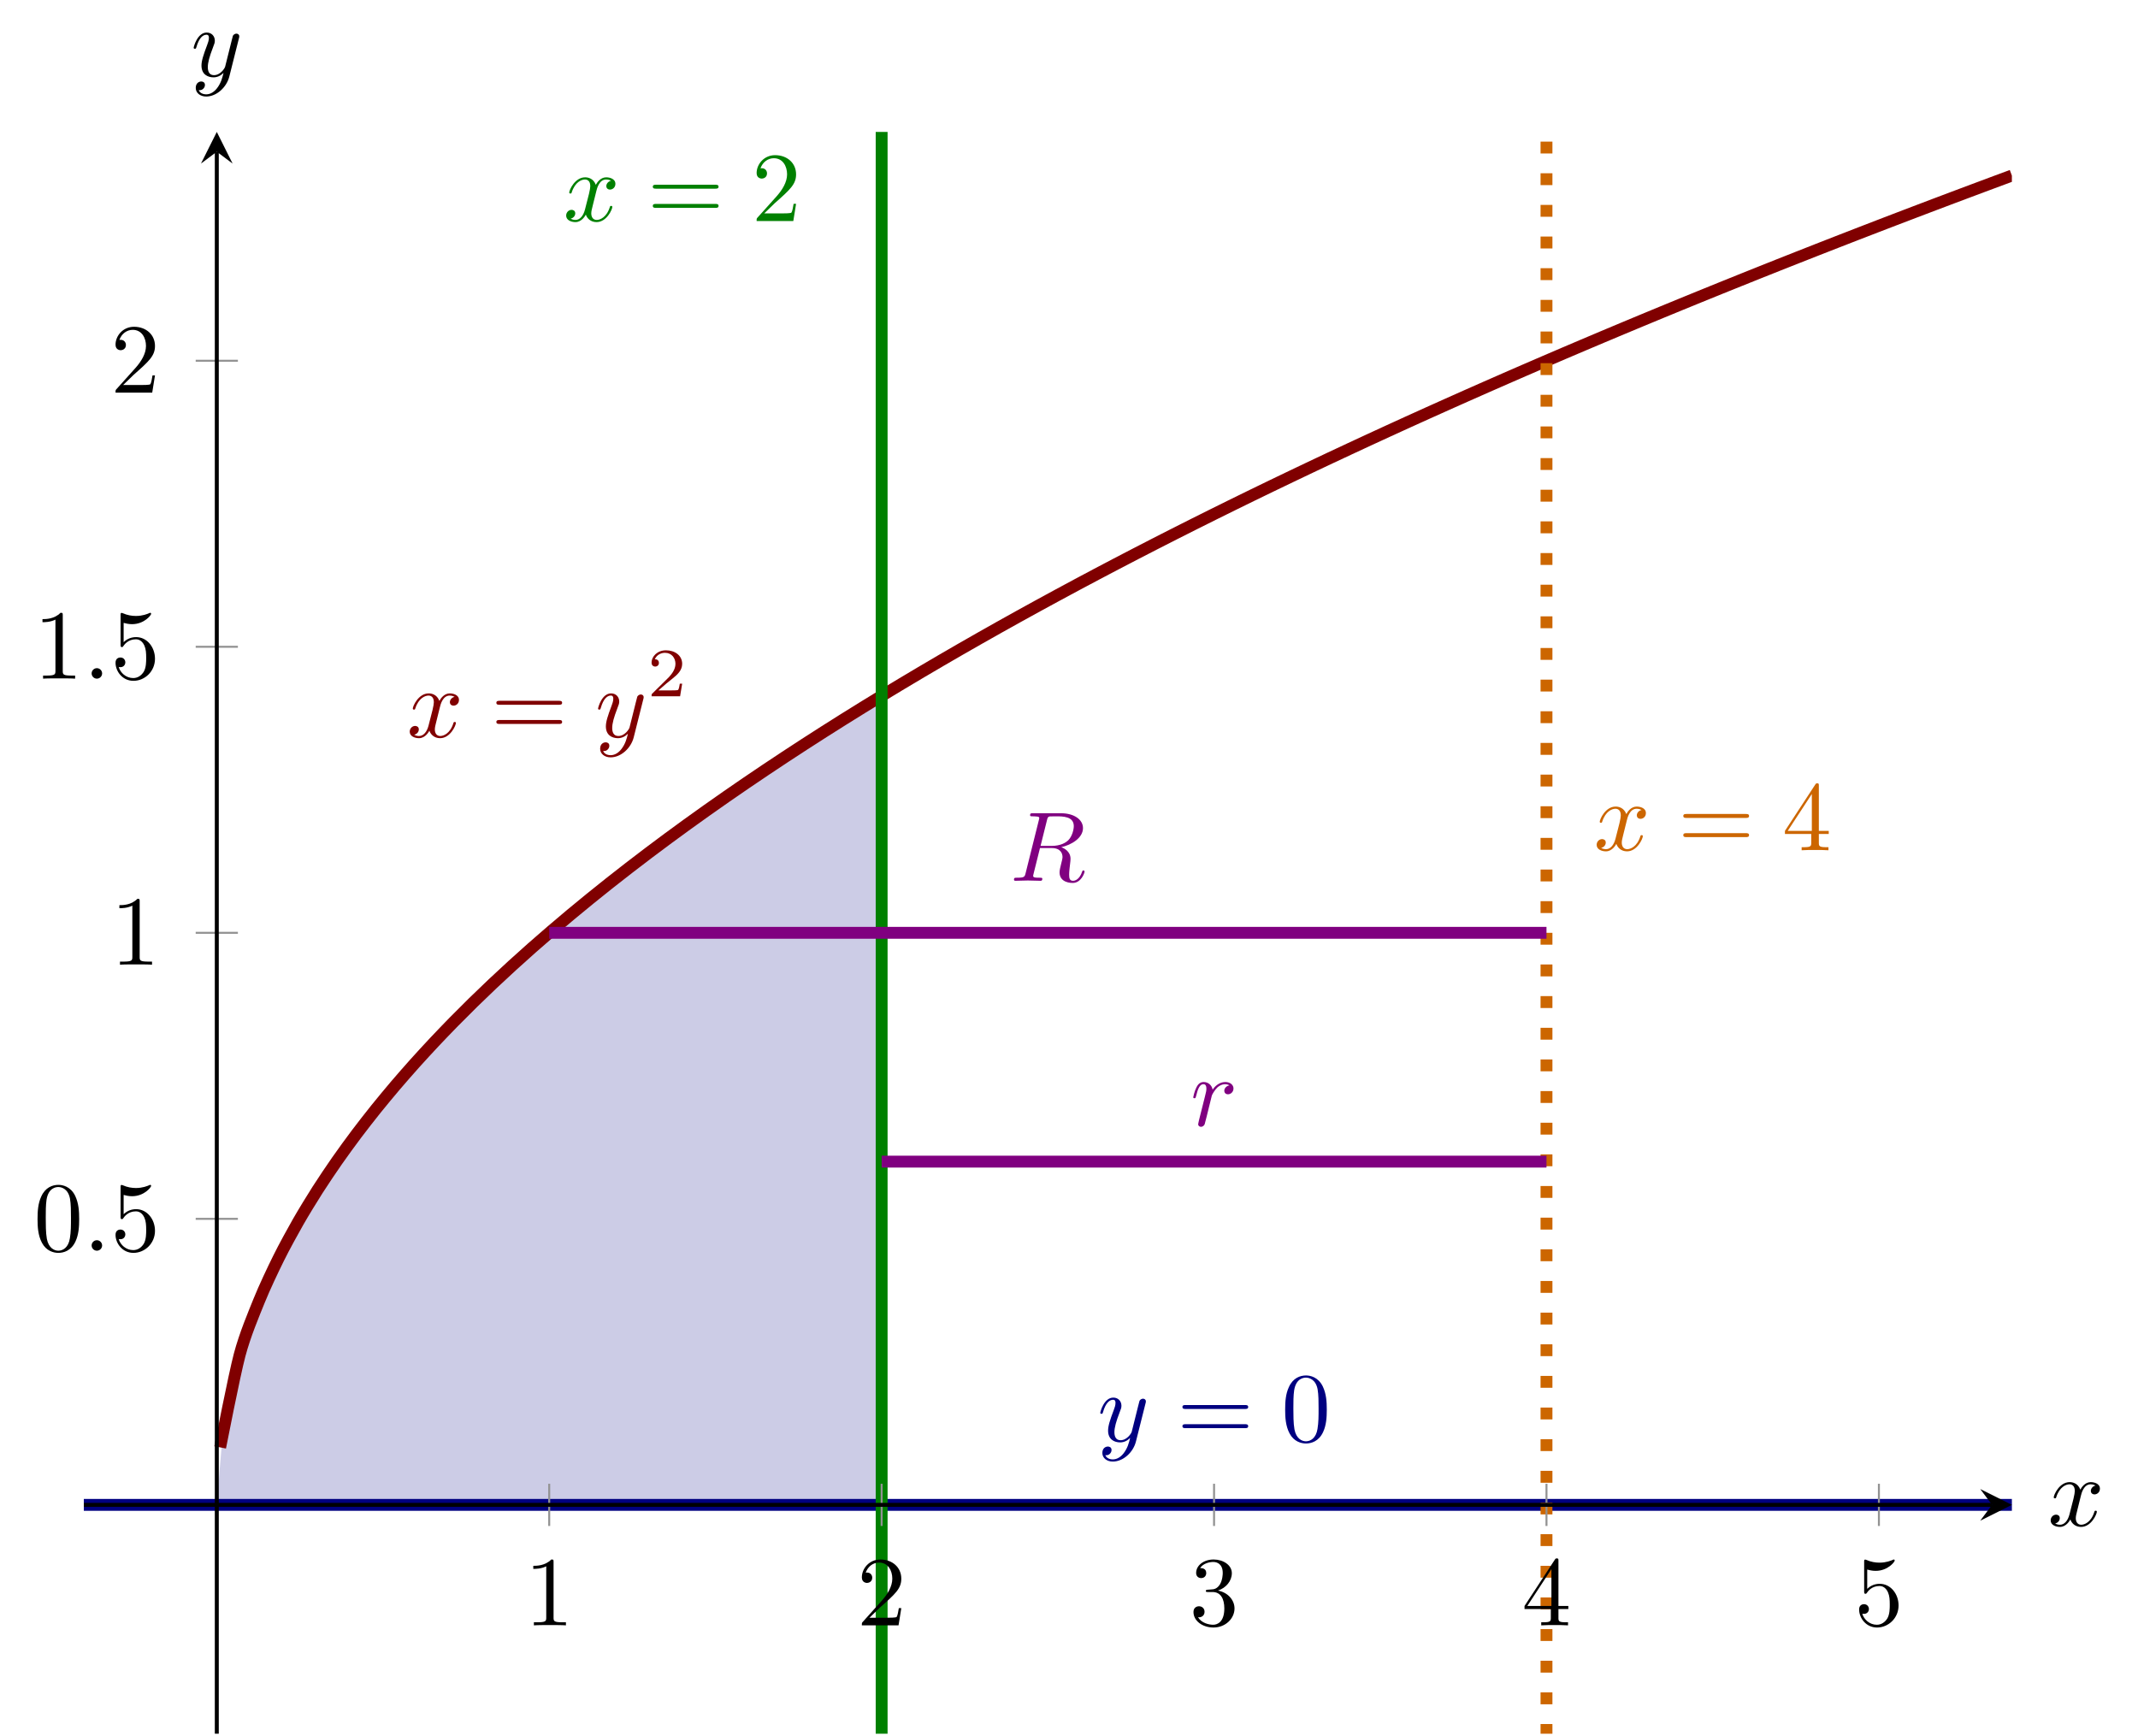 <?xml version="1.0" encoding="UTF-8" standalone="no"?>
<!DOCTYPE svg PUBLIC "-//W3C//DTD SVG 1.1//EN" "http://www.w3.org/Graphics/SVG/1.1/DTD/svg11.dtd">
<svg xmlns="http://www.w3.org/2000/svg" xmlns:xlink="http://www.w3.org/1999/xlink" version="1.1" width="215.422pt" height="174.889pt" viewBox="0 0 215.422 174.889">
<clipPath id="cp0">
<path transform="matrix(1,0,0,-1,8.446,174.69)" d="M 0 0 L 194.268 0 L 194.268 161.397 L 0 161.397 Z "/>
</clipPath>
<g clip-path="url(#cp0)">
<path transform="matrix(1,0,0,-1,8.446,174.69)" d="M 13.398 23.057 L 14.074 31.249 L 14.751 34.643 L 15.428 37.246 L 16.104 39.442 L 16.781 41.376 L 17.458 43.124 L 18.134 44.732 L 18.811 46.229 L 19.487 47.634 L 20.164 48.964 L 20.841 50.228 L 21.517 51.437 L 22.194 52.596 L 22.87 53.711 L 23.547 54.787 L 24.224 55.827 L 24.9 56.836 L 25.577 57.815 L 26.254 58.767 L 26.93 59.695 L 27.607 60.6 L 28.284 61.483 L 28.96 62.347 L 29.637 63.192 L 30.313 64.02 L 30.99 64.831 L 31.667 65.627 L 32.343 66.408 L 33.02 67.175 L 33.696 67.929 L 34.373 68.671 L 35.05 69.401 L 35.726 70.12 L 36.403 70.827 L 37.08 71.525 L 37.756 72.212 L 38.433 72.89 L 39.109 73.559 L 39.786 74.219 L 40.463 74.871 L 41.139 75.515 L 41.816 76.151 L 42.493 76.779 L 43.169 77.4 L 43.846 78.014 L 44.522 78.622 L 45.199 79.222 L 45.876 79.817 L 46.552 80.405 L 47.229 80.986 L 47.906 81.563 L 48.582 82.134 L 49.259 82.699 L 49.935 83.259 L 50.612 83.814 L 51.289 84.364 L 51.965 84.909 L 52.642 85.449 L 53.319 85.984 L 53.995 86.515 L 54.672 87.042 L 55.348 87.564 L 56.025 88.082 L 56.702 88.597 L 57.378 89.107 L 58.055 89.613 L 58.731 90.115 L 59.408 90.614 L 60.085 91.109 L 60.761 91.6 L 61.438 92.088 L 62.115 92.572 L 62.791 93.053 L 63.468 93.531 L 64.144 94.006 L 64.821 94.477 L 65.498 94.945 L 66.174 95.411 L 66.851 95.873 L 67.528 96.332 L 68.204 96.789 L 68.881 97.243 L 69.557 97.694 L 70.234 98.142 L 70.911 98.588 L 71.587 99.031 L 72.264 99.471 L 72.941 99.909 L 73.617 100.344 L 74.294 100.777 L 74.97 101.208 L 75.647 101.636 L 76.324 102.062 L 77 102.486 L 77.677 102.907 L 78.353 103.326 L 79.03 103.743 L 79.707 104.158 L 80.383 104.571 L 80.387 23.057 L 77.595 23.057 L 74.804 23.057 L 72.013 23.057 L 69.222 23.057 L 66.431 23.057 L 63.639 23.057 L 60.848 23.057 L 58.057 23.057 L 55.266 23.057 L 52.475 23.057 L 49.683 23.057 L 46.892 23.057 L 44.101 23.057 L 41.31 23.057 L 38.519 23.057 L 35.727 23.057 L 32.936 23.057 L 30.145 23.057 L 27.354 23.057 L 24.563 23.057 L 21.771 23.057 L 18.98 23.057 L 16.189 23.057 L 13.398 23.057 Z " fill="#cccce6"/>
</g>
<clipPath id="cp1">
<path transform="matrix(1,0,0,-1,8.446,174.69)" d="M 0 0 L 194.268 0 L 194.268 161.397 L 0 161.397 Z "/>
</clipPath>
<g clip-path="url(#cp1)">
<path transform="matrix(1,0,0,-1,8.446,174.69)" stroke-width="1.196" stroke-linecap="butt" stroke-miterlimit="10" stroke-linejoin="miter" fill="none" stroke="#000080" d="M 0 23.057 C 0 23.057 5.848 23.057 8.094 23.057 C 10.341 23.057 13.943 23.057 16.189 23.057 C 18.435 23.057 22.037 23.057 24.283 23.057 C 26.53 23.057 30.132 23.057 32.378 23.057 C 34.624 23.057 38.226 23.057 40.472 23.057 C 42.719 23.057 46.321 23.057 48.567 23.057 C 50.813 23.057 54.415 23.057 56.661 23.057 C 58.908 23.057 62.51 23.057 64.756 23.057 C 67.002 23.057 70.604 23.057 72.85 23.057 C 75.097 23.057 78.699 23.057 80.945 23.057 C 83.191 23.057 86.793 23.057 89.039 23.057 C 91.286 23.057 94.888 23.057 97.134 23.057 C 99.38 23.057 102.982 23.057 105.228 23.057 C 107.474 23.057 111.077 23.057 113.323 23.057 C 115.569 23.057 119.171 23.057 121.417 23.057 C 123.663 23.057 127.266 23.057 129.512 23.057 C 131.758 23.057 135.36 23.057 137.606 23.057 C 139.852 23.057 143.455 23.057 145.701 23.057 C 147.947 23.057 151.549 23.057 153.795 23.057 C 156.041 23.057 159.644 23.057 161.89 23.057 C 164.136 23.057 167.738 23.057 169.984 23.057 C 172.23 23.057 175.832 23.057 178.079 23.057 C 180.325 23.057 183.927 23.057 186.173 23.057 C 188.419 23.057 194.268 23.057 194.268 23.057 "/>
<path transform="matrix(1,0,0,-1,8.446,174.69)" stroke-width="1.196" stroke-linecap="butt" stroke-miterlimit="10" stroke-linejoin="miter" fill="none" stroke="#800000" d="M 13.736 28.848 C 13.736 28.848 15.154 36.113 15.698 38.163 C 16.243 40.212 17.116 42.268 17.66 43.62 C 18.205 44.972 19.078 46.805 19.623 47.906 C 20.167 49.007 21.041 50.6 21.585 51.555 C 22.13 52.51 23.003 53.932 23.547 54.787 C 24.092 55.642 24.965 56.937 25.51 57.719 C 26.054 58.5 26.927 59.697 27.472 60.421 C 28.016 61.146 28.89 62.263 29.434 62.941 C 29.979 63.619 30.852 64.671 31.396 65.311 C 31.941 65.951 32.814 66.947 33.359 67.555 C 33.903 68.162 34.776 69.111 35.321 69.69 C 35.865 70.27 36.739 71.177 37.283 71.733 C 37.828 72.288 38.701 73.159 39.245 73.693 C 39.79 74.227 40.663 75.065 41.208 75.58 C 41.752 76.094 42.626 76.904 43.17 77.401 C 43.715 77.898 44.588 78.682 45.132 79.163 C 45.677 79.645 46.55 80.404 47.095 80.871 C 47.639 81.338 48.512 82.076 49.057 82.531 C 49.601 82.985 50.475 83.703 51.019 84.145 C 51.564 84.587 52.437 85.287 52.981 85.718 C 53.526 86.149 54.399 86.832 54.944 87.252 C 55.488 87.673 56.361 88.34 56.906 88.751 C 57.45 89.162 58.324 89.814 58.868 90.216 C 59.413 90.618 60.286 91.256 60.831 91.65 C 61.375 92.044 62.248 92.669 62.793 93.054 C 63.337 93.44 64.211 94.053 64.755 94.431 C 65.3 94.81 66.173 95.411 66.717 95.782 C 67.262 96.153 68.135 96.743 68.68 97.108 C 69.224 97.473 70.097 98.052 70.642 98.411 C 71.186 98.769 72.06 99.339 72.604 99.692 C 73.149 100.044 74.022 100.604 74.566 100.951 C 75.111 101.298 75.984 101.849 76.529 102.191 C 77.073 102.532 77.946 103.075 78.491 103.411 C 79.035 103.747 79.909 104.282 80.453 104.613 C 80.998 104.945 81.871 105.472 82.416 105.798 C 82.96 106.125 83.833 106.644 84.378 106.966 C 84.922 107.288 85.796 107.8 86.34 108.118 C 86.885 108.436 87.758 108.941 88.302 109.255 C 88.847 109.568 89.72 110.067 90.265 110.376 C 90.809 110.686 91.682 111.178 92.227 111.484 C 92.771 111.789 93.645 112.276 94.189 112.578 C 94.734 112.879 95.607 113.36 96.151 113.658 C 96.696 113.956 97.569 114.432 98.114 114.726 C 98.658 115.021 99.531 115.491 100.076 115.782 C 100.62 116.073 101.494 116.538 102.038 116.826 C 102.583 117.114 103.456 117.573 104.001 117.858 C 104.545 118.143 105.418 118.597 105.963 118.879 C 106.507 119.161 107.381 119.61 107.925 119.889 C 108.47 120.168 109.343 120.613 109.887 120.889 C 110.432 121.165 111.305 121.606 111.85 121.879 C 112.394 122.152 113.267 122.588 113.812 122.859 C 114.356 123.129 115.23 123.561 115.774 123.829 C 116.319 124.097 117.192 124.525 117.736 124.791 C 118.281 125.056 119.154 125.48 119.699 125.743 C 120.243 126.006 121.116 126.425 121.661 126.686 C 122.205 126.947 123.079 127.363 123.623 127.621 C 124.168 127.879 125.041 128.292 125.586 128.548 C 126.13 128.804 127.003 129.212 127.548 129.466 C 128.092 129.72 128.966 130.125 129.51 130.377 C 130.055 130.629 130.928 131.03 131.472 131.28 C 132.017 131.53 132.89 131.928 133.435 132.176 C 133.979 132.423 134.852 132.818 135.397 133.064 C 135.941 133.309 136.815 133.701 137.359 133.945 C 137.904 134.189 138.777 134.578 139.321 134.819 C 139.866 135.061 140.739 135.447 141.284 135.687 C 141.828 135.926 142.701 136.31 143.246 136.548 C 143.791 136.785 144.664 137.166 145.208 137.402 C 145.753 137.638 146.626 138.015 147.171 138.25 C 147.715 138.484 148.588 138.859 149.133 139.092 C 149.677 139.324 150.551 139.696 151.095 139.927 C 151.64 140.158 152.513 140.528 153.057 140.757 C 153.602 140.987 154.475 141.353 155.02 141.581 C 155.564 141.809 156.437 142.173 156.982 142.399 C 157.526 142.626 158.4 142.987 158.944 143.212 C 159.489 143.437 160.362 143.796 160.906 144.019 C 161.451 144.243 162.324 144.6 162.869 144.821 C 163.413 145.043 164.286 145.398 164.831 145.618 C 165.375 145.838 166.249 146.191 166.793 146.409 C 167.338 146.628 168.211 146.978 168.756 147.196 C 169.3 147.413 170.173 147.761 170.718 147.978 C 171.262 148.194 172.136 148.539 172.68 148.754 C 173.225 148.969 174.098 149.312 174.642 149.526 C 175.187 149.74 176.06 150.081 176.605 150.293 C 177.149 150.506 178.022 150.845 178.567 151.056 C 179.111 151.267 179.985 151.604 180.529 151.814 C 181.074 152.024 181.947 152.359 182.491 152.568 C 183.036 152.776 183.909 153.11 184.454 153.317 C 184.998 153.524 185.871 153.856 186.416 154.062 C 186.961 154.268 187.834 154.598 188.378 154.803 C 188.923 155.008 189.796 155.336 190.341 155.539 C 190.885 155.743 191.758 156.069 192.303 156.272 C 192.847 156.475 194.265 157.001 194.265 157.001 "/>
<path transform="matrix(1,0,0,-1,8.446,174.69)" stroke-width="1.196" stroke-linecap="butt" stroke-miterlimit="10" stroke-linejoin="miter" fill="none" stroke="#008000" d="M 80.387 -207.51 L 80.387 714.756 "/>
<path transform="matrix(1,0,0,-1,8.446,174.69)" stroke-width="1.196" stroke-linecap="butt" stroke-dasharray="1.196,1.993" stroke-miterlimit="10" stroke-linejoin="miter" fill="none" stroke="#cc6600" d="M 147.376 -207.51 L 147.376 714.756 "/>
<symbol id="font_2_4">
<path d="M .305 .313 C .311 .339 .334 .431 .404 .431 C .409 .431 .433 .431 .454 .418 C .426 .413 .406 .388 .406 .364 C .406 .348 .417 .329 .444 .329 C .466 .329 .498 .347 .498 .387 C .498 .439 .439 .453 .405 .453 C .347 .453 .312 .4 .3 .377 C .275 .443 .221 .453 .192 .453 C .088 .453 .031 .324 .031 .299 C .031 .289 .041 .289 .043 .289 C .051 .289 .054 .291 .056 .3 C .09 .406 .156 .431 .19 .431 C .209 .431 .244 .422 .244 .364 C .244 .333 .227 .266 .19 .126 C .174 .064 .139 .022 .095 .022 C .089 .022 .066 .022 .045 .035 C .07 .04 .092 .061 .092 .089 C .092 .116 .07 .124 .055 .124 C .025 .124 0 .098 0 .066 C 0 .02 .05 0 .094 0 C .16 0 .196 .07 .199 .076 C .211 .039 .247 0 .307 0 C .41 0 .467 .129 .467 .154 C .467 .164 .458 .164 .455 .164 C .446 .164 .444 .16 .442 .153 C .409 .046 .341 .022 .309 .022 C .27 .022 .254 .054 .254 .088 C .254 .11 .26 .132 .271 .176 L .305 .313 Z "/>
</symbol>
<use xlink:href="#font_2_4" transform="matrix(9.963,0,0,-9.963,41.283,74.381)" fill="#800000"/>
<symbol id="font_3_7">
<path d="M .631 .194 C .646 .194 .665 .194 .665 .214 C .665 .234 .646 .234 .632 .234 L .033 .234 C .019 .234 0 .234 0 .214 C 0 .194 .019 .194 .034 .194 L .631 .194 M .632 0 C .646 0 .665 0 .665 .02 C .665 .04 .646 .04 .631 .04 L .034 .04 C .019 .04 0 .04 0 .02 C 0 0 .019 0 .033 0 L .632 0 Z "/>
</symbol>
<use xlink:href="#font_3_7" transform="matrix(9.963,0,0,-9.963,50.013,72.946)" fill="#800000"/>
<symbol id="font_2_5">
<path d="M .457 .586 C .461 .6 .461 .602 .461 .609 C .461 .627 .447 .636 .432 .636 C .422 .636 .406 .63 .397 .615 C .395 .61 .387 .579 .383 .561 C .376 .535 .369 .508 .363 .481 L .318 .301 C .314 .286 .271 .216 .205 .216 C .154 .216 .143 .26 .143 .297 C .143 .343 .16 .405 .194 .493 C .21 .534 .214 .545 .214 .565 C .214 .61 .182 .647 .132 .647 C .037 .647 0 .502 0 .493 C 0 .483 .01 .483 .012 .483 C .022 .483 .023 .485 .028 .501 C .055 .595 .095 .625 .129 .625 C .137 .625 .154 .625 .154 .593 C .154 .568 .144 .542 .137 .523 C .097 .417 .079 .36 .079 .313 C .079 .224 .142 .194 .201 .194 C .24 .194 .274 .211 .302 .239 C .289 .187 .277 .138 .237 .085 C .211 .051 .173 .022 .127 .022 C .113 .022 .068 .025 .051 .064 C .067 .064 .08 .064 .094 .076 C .104 .085 .114 .098 .114 .117 C .114 .148 .087 .152 .077 .152 C .054 .152 .021 .136 .021 .087 C .021 .037 .065 0 .127 0 C .23 0 .333 .091 .361 .204 L .457 .586 Z "/>
</symbol>
<use xlink:href="#font_2_5" transform="matrix(9.963,0,0,-9.963,60.26,76.313)" fill="#800000"/>
<symbol id="font_4_1">
<path d="M .442 .182 L .408 .182 C .405 .16 .395 .101 .382 .091 C .374 .085 .297 .085 .283 .085 L .099 .085 C .204 .178 .239 .206 .299 .253 C .373 .312 .442 .374 .442 .469 C .442 .59 .336 .664 .208 .664 C .084 .664 0 .577 0 .485 C 0 .434 .043 .429 .053 .429 C .077 .429 .106 .446 .106 .482 C .106 .5 .099 .535 .047 .535 C .078 .606 .146 .628 .193 .628 C .293 .628 .345 .55 .345 .469 C .345 .382 .283 .313 .251 .277 L .01 .039 C 0 .03 0 .028 0 0 L .412 0 L .442 .182 Z "/>
</symbol>
<use xlink:href="#font_4_1" transform="matrix(6.974,0,0,-6.974,65.652,70.158)" fill="#800000"/>
<use xlink:href="#font_2_4" transform="matrix(9.963,0,0,-9.963,160.877,85.784)" fill="#cc6600"/>
<symbol id="font_3_5">
<path d="M .266 .165 L .266 .078 C .266 .042 .264 .031 .19 .031 L .169 .031 L .169 0 C .21 .003 .262 .003 .304 .003 C .346 .003 .399 .003 .44 0 L .44 .031 L .419 .031 C .345 .031 .343 .042 .343 .078 L .343 .165 L .443 .165 L .443 .196 L .343 .196 L .343 .651 C .343 .671 .343 .677 .327 .677 C .318 .677 .315 .677 .307 .665 L 0 .196 L 0 .165 L .266 .165 M .272 .196 L .028 .196 L .272 .569 L .272 .196 Z "/>
</symbol>
<use xlink:href="#font_3_7" transform="matrix(9.963,0,0,-9.963,169.607,84.349)" fill="#cc6600"/>
<use xlink:href="#font_3_5" transform="matrix(9.963,0,0,-9.963,179.848,85.674)" fill="#cc6600"/>
<use xlink:href="#font_2_5" transform="matrix(9.963,0,0,-9.963,110.862,147.271)" fill="#000080"/>
<symbol id="font_3_1">
<path d="M .421 .342 C .421 .422 .416 .502 .381 .576 C .335 .672 .253 .688 .211 .688 C .151 .688 .078 .662 .037 .569 C .005 .5 0 .422 0 .342 C 0 .267 .004 .177 .045 .101 C .088 .02 .161 0 .21 0 C .264 0 .34 .021 .384 .116 C .416 .185 .421 .263 .421 .342 M .21 .022 C .171 .022 .112 .047 .094 .143 C .083 .203 .083 .295 .083 .354 C .083 .418 .083 .484 .091 .538 C .11 .657 .185 .666 .21 .666 C .243 .666 .309 .648 .328 .549 C .338 .493 .338 .417 .338 .354 C .338 .279 .338 .211 .327 .147 C .312 .052 .255 .022 .21 .022 Z "/>
</symbol>
<use xlink:href="#font_3_7" transform="matrix(9.963,0,0,-9.963,119.14,143.904)" fill="#000080"/>
<use xlink:href="#font_3_1" transform="matrix(9.963,0,0,-9.963,129.491,145.448)" fill="#000080"/>
<use xlink:href="#font_2_4" transform="matrix(9.963,0,0,-9.963,57.045,22.38)" fill="#008000"/>
<symbol id="font_3_3">
<path d="M .077 .077 L .183 .18 C .339 .318 .399 .372 .399 .472 C .399 .586 .309 .666 .187 .666 C .074 .666 0 .574 0 .485 C 0 .429 .05 .429 .053 .429 C .07 .429 .105 .441 .105 .482 C .105 .508 .087 .534 .052 .534 C .044 .534 .042 .534 .039 .533 C .062 .598 .116 .635 .174 .635 C .265 .635 .308 .554 .308 .472 C .308 .392 .258 .313 .203 .251 L .011 .037 C 0 .026 0 .024 0 0 L .371 0 L .399 .174 L .374 .174 C .369 .144 .362 .1 .352 .085 C .345 .077 .279 .077 .257 .077 L .077 .077 Z "/>
</symbol>
<use xlink:href="#font_3_7" transform="matrix(9.963,0,0,-9.963,65.776,20.945)" fill="#008000"/>
<use xlink:href="#font_3_3" transform="matrix(9.963,0,0,-9.963,76.237,22.27)" fill="#008000"/>
<path transform="matrix(1,0,0,-1,8.446,174.69)" stroke-width="1.196" stroke-linecap="butt" stroke-miterlimit="10" stroke-linejoin="miter" fill="none" stroke="#800080" d="M 46.892 80.698 L 147.376 80.698 "/>
<path transform="matrix(1,0,0,-1,8.446,174.69)" stroke-width="1.196" stroke-linecap="butt" stroke-miterlimit="10" stroke-linejoin="miter" fill="none" stroke="#800080" d="M 80.387 57.642 L 147.376 57.642 "/>
<symbol id="font_2_2">
<path d="M .334 .636 C .34 .66 .343 .67 .362 .673 C .371 .674 .403 .674 .423 .674 C .494 .674 .605 .674 .605 .575 C .605 .541 .589 .472 .55 .433 C .524 .407 .471 .375 .381 .375 L .269 .375 L .334 .636 M .478 .362 C .579 .384 .698 .454 .698 .555 C .698 .641 .608 .705 .477 .705 L .192 .705 C .172 .705 .163 .705 .163 .685 C .163 .674 .172 .674 .191 .674 C .193 .674 .212 .674 .229 .672 C .247 .67 .256 .669 .256 .656 C .256 .652 .255 .649 .252 .637 L .118 .1 C .108 .061 .106 .053 .027 .053 C .009 .053 0 .053 0 .033 C 0 .022 .012 .022 .014 .022 C .042 .022 .112 .025 .14 .025 C .168 .025 .239 .022 .267 .022 C .275 .022 .287 .022 .287 .042 C .287 .053 .278 .053 .259 .053 C .222 .053 .194 .053 .194 .071 C .194 .077 .196 .082 .197 .088 L .263 .353 L .382 .353 C .473 .353 .491 .297 .491 .262 C .491 .247 .483 .216 .477 .193 C .47 .165 .461 .128 .461 .108 C .461 0 .581 0 .594 0 C .679 0 .714 .101 .714 .115 C .714 .127 .703 .127 .702 .127 C .693 .127 .691 .12 .689 .113 C .664 .039 .621 .022 .598 .022 C .565 .022 .558 .044 .558 .083 C .558 .114 .564 .165 .568 .197 C .57 .211 .572 .23 .572 .244 C .572 .321 .505 .352 .478 .362 Z "/>
</symbol>
<use xlink:href="#font_2_2" transform="matrix(9.963,0,0,-9.963,102.166,88.969)" fill="#800080"/>
<symbol id="font_2_3">
<path d="M .059 .07 C .056 .055 .05 .032 .05 .027 C .05 .009 .064 0 .079 0 C .091 0 .109 .008 .116 .028 C .118 .032 .152 .168 .156 .186 C .164 .219 .182 .289 .188 .316 C .192 .329 .22 .376 .244 .398 C .252 .405 .281 .431 .324 .431 C .35 .431 .365 .419 .366 .419 C .336 .414 .314 .39 .314 .364 C .314 .348 .325 .329 .352 .329 C .379 .329 .407 .352 .407 .388 C .407 .423 .375 .453 .324 .453 C .259 .453 .215 .404 .196 .376 C .188 .421 .152 .453 .105 .453 C .059 .453 .04 .414 .031 .396 C .013 .362 0 .302 0 .299 C 0 .289 .01 .289 .012 .289 C .022 .289 .023 .29 .029 .312 C .046 .383 .066 .431 .102 .431 C .119 .431 .133 .423 .133 .385 C .133 .364 .13 .353 .117 .301 L .059 .07 Z "/>
</symbol>
<use xlink:href="#font_2_3" transform="matrix(9.963,0,0,-9.963,120.229,113.54)" fill="#800080"/>
</g>
<symbol id="font_3_2">
<path d="M .205 .64 C .205 .664 .205 .666 .182 .666 C .12 .602 .032 .602 0 .602 L 0 .571 C .02 .571 .079 .571 .131 .597 L .131 .079 C .131 .043 .128 .031 .038 .031 L .006 .031 L .006 0 C .041 .003 .128 .003 .168 .003 C .208 .003 .295 .003 .33 0 L .33 .031 L .298 .031 C .208 .031 .205 .042 .205 .079 L .205 .64 Z "/>
</symbol>
<use xlink:href="#font_3_2" transform="matrix(9.963,0,0,-9.963,53.734,163.773)"/>
<use xlink:href="#font_3_3" transform="matrix(9.963,0,0,-9.963,86.839,163.773)"/>
<symbol id="font_3_4">
<path d="M .248 .374 C .33 .401 .388 .471 .388 .55 C .388 .632 .3 .688 .204 .688 C .103 .688 .027 .628 .027 .552 C .027 .519 .049 .5 .078 .5 C .109 .5 .129 .522 .129 .551 C .129 .601 .082 .601 .067 .601 C .098 .65 .164 .663 .2 .663 C .241 .663 .296 .641 .296 .551 C .296 .539 .294 .481 .268 .437 C .238 .389 .204 .386 .179 .385 C .171 .384 .147 .382 .14 .382 C .132 .381 .125 .38 .125 .37 C .125 .359 .132 .359 .149 .359 L .193 .359 C .275 .359 .312 .291 .312 .193 C .312 .057 .243 .028 .199 .028 C .156 .028 .081 .045 .046 .104 C .081 .099 .112 .121 .112 .159 C .112 .195 .085 .215 .056 .215 C .032 .215 0 .201 0 .157 C 0 .066 .093 0 .202 0 C .324 0 .415 .091 .415 .193 C .415 .275 .352 .353 .248 .374 Z "/>
</symbol>
<use xlink:href="#font_3_4" transform="matrix(9.963,0,0,-9.963,120.253,163.992)"/>
<use xlink:href="#font_3_5" transform="matrix(9.963,0,0,-9.963,153.609,163.773)"/>
<symbol id="font_3_6">
<path d="M .399 .223 C .399 .342 .317 .442 .209 .442 C .161 .442 .118 .426 .082 .391 L .082 .586 C .102 .58 .135 .573 .167 .573 C .29 .573 .36 .664 .36 .677 C .36 .683 .357 .688 .35 .688 C .349 .688 .347 .688 .342 .685 C .322 .676 .273 .656 .206 .656 C .166 .656 .12 .663 .073 .684 C .065 .687 .063 .687 .061 .687 C .051 .687 .051 .679 .051 .663 L .051 .367 C .051 .349 .051 .341 .065 .341 C .072 .341 .074 .344 .078 .35 C .089 .366 .126 .42 .207 .42 C .259 .42 .284 .374 .292 .356 C .308 .319 .31 .28 .31 .23 C .31 .195 .31 .135 .286 .093 C .262 .054 .225 .028 .179 .028 C .106 .028 .049 .081 .032 .14 C .035 .139 .038 .138 .049 .138 C .082 .138 .099 .163 .099 .187 C .099 .211 .082 .236 .049 .236 C .035 .236 0 .229 0 .183 C 0 .097 .069 0 .181 0 C .297 0 .399 .096 .399 .223 Z "/>
</symbol>
<use xlink:href="#font_3_6" transform="matrix(9.963,0,0,-9.963,187.322,163.992)"/>
<use xlink:href="#font_3_1" transform="matrix(9.963,0,0,-9.963,3.783,126.242)"/>
<symbol id="font_2_1">
<path d="M .106 .053 C .106 .082 .082 .106 .053 .106 C .024 .106 0 .082 0 .053 C 0 .024 .024 0 .053 0 C .082 0 .106 .024 .106 .053 Z "/>
</symbol>
<use xlink:href="#font_2_1" transform="matrix(9.963,0,0,-9.963,9.233,126.023)"/>
<use xlink:href="#font_3_6" transform="matrix(9.963,0,0,-9.963,11.641,126.242)"/>
<use xlink:href="#font_3_2" transform="matrix(9.963,0,0,-9.963,12.03,97.203)"/>
<use xlink:href="#font_3_2" transform="matrix(9.963,0,0,-9.963,4.281,68.382)"/>
<use xlink:href="#font_2_1" transform="matrix(9.963,0,0,-9.963,9.233,68.382)"/>
<use xlink:href="#font_3_6" transform="matrix(9.963,0,0,-9.963,11.641,68.601)"/>
<use xlink:href="#font_3_3" transform="matrix(9.963,0,0,-9.963,11.641,39.562)"/>
<use xlink:href="#font_2_4" transform="matrix(9.963,0,0,-9.963,206.623,153.855)"/>
<use xlink:href="#font_2_5" transform="matrix(9.963,0,0,-9.963,19.514,9.726)"/>
<path transform="matrix(1,0,0,-1,8.446,174.69)" stroke-width=".199" stroke-linecap="butt" stroke-miterlimit="10" stroke-linejoin="miter" fill="none" stroke="#929292" d="M 46.892 20.931 L 46.892 25.183 M 80.387 20.931 L 80.387 25.183 M 113.881 20.931 L 113.881 25.183 M 147.376 20.931 L 147.376 25.183 M 180.87 20.931 L 180.87 25.183 "/>
<path transform="matrix(1,0,0,-1,8.446,174.69)" stroke-width=".199" stroke-linecap="butt" stroke-miterlimit="10" stroke-linejoin="miter" fill="none" stroke="#929292" d="M 11.272 51.877 L 15.524 51.877 M 11.272 80.698 L 15.524 80.698 M 11.272 109.519 L 15.524 109.519 M 11.272 138.34 L 15.524 138.34 "/>
<path transform="matrix(1,0,0,-1,8.446,174.69)" stroke-width=".399" stroke-linecap="butt" stroke-miterlimit="10" stroke-linejoin="miter" fill="none" stroke="#000000" d="M 0 23.057 L 192.276 23.057 "/>
<path transform="matrix(1,0,0,-1,200.722,151.633)" d="M 1.993 0 L -1.196 1.594 L 0 0 L -1.196 -1.594 "/>
<path transform="matrix(1,0,0,-1,8.446,174.69)" stroke-width=".399" stroke-linecap="butt" stroke-miterlimit="10" stroke-linejoin="miter" fill="none" stroke="#000000" d="M 13.398 0 L 13.398 159.404 "/>
<path transform="matrix(0,-1,-1,-0,21.844,15.286)" d="M 1.993 0 L -1.196 1.594 L 0 0 L -1.196 -1.594 "/>
</svg>
